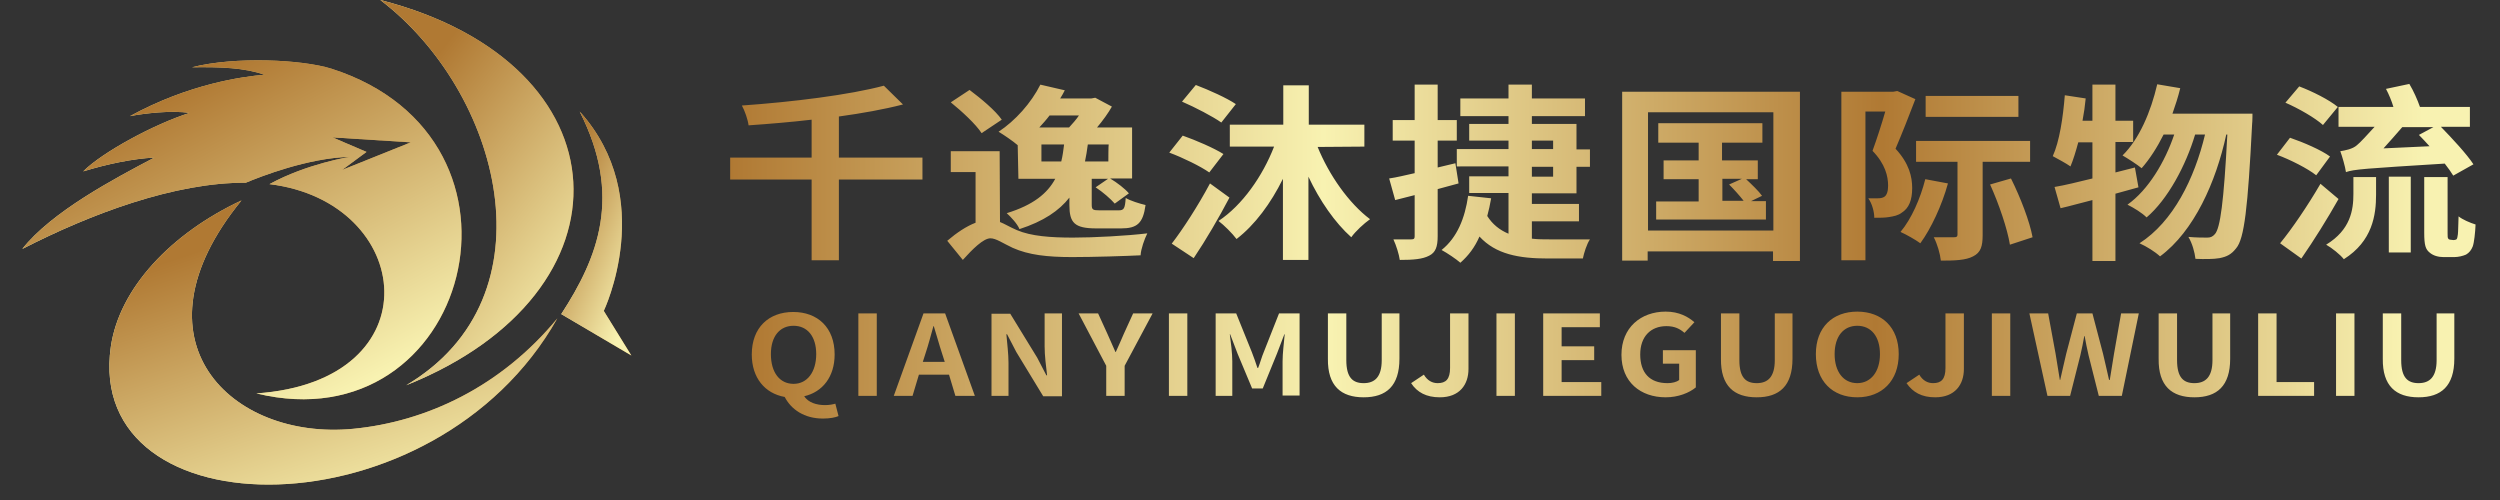 <?xml version="1.0" encoding="utf-8"?>
<!-- Generator: Adobe Illustrator 27.6.1, SVG Export Plug-In . SVG Version: 6.00 Build 0)  -->
<svg version="1.1" id="_图层_2" xmlns="http://www.w3.org/2000/svg" xmlns:xlink="http://www.w3.org/1999/xlink" x="0px" y="0px"
	 viewBox="0 0 706 141.2" style="enable-background:new 0 0 706 141.2;" xml:space="preserve">
<rect x="0" y="0" width="706" height="141.2" fill="#333333" stroke="none"/>
<style type="text/css">
	.st0{fill-rule:evenodd;clip-rule:evenodd;fill:url(#SVGID_1_);}
	.st1{clip-path:url(#SVGID_00000170272685707402663870000018075924445113683633_);}
	.st2{fill:url(#SVGID_00000099658381509297123530000016906771408516918925_);}
	.st3{fill-rule:evenodd;clip-rule:evenodd;fill:url(#SVGID_00000112609863653814255120000007282143085686489771_);}
	.st4{clip-path:url(#SVGID_00000165210989790601160430000009875719041347155887_);}
	.st5{fill:url(#SVGID_00000129887517902537884880000017157038435552875392_);}
	.st6{fill-rule:evenodd;clip-rule:evenodd;fill:url(#SVGID_00000121986962796852077940000000919689773792291740_);}
	.st7{clip-path:url(#SVGID_00000180367585629886245870000011820668523405950356_);}
	.st8{fill:url(#SVGID_00000152972377794402558300000010957370401288895139_);}
	.st9{fill-rule:evenodd;clip-rule:evenodd;fill:url(#SVGID_00000008827223003404592860000006376529962763620738_);}
	.st10{clip-path:url(#SVGID_00000149372937519685053450000007409691828167741578_);}
	.st11{fill:url(#SVGID_00000154389910219107549300000006299408786667964800_);}
	.st12{fill:url(#SVGID_00000057127610701158342840000014026885399186652032_);}
	.st13{fill:url(#SVGID_00000091717398753969016340000000996231804281382305_);}
</style>
<g>
	<g>
		
			<linearGradient id="SVGID_1_" gradientUnits="userSpaceOnUse" x1="6.26" y1="169.28" x2="130.333" y2="169.28" gradientTransform="matrix(1 0 0 -1 0 234.2)">
			<stop  offset="0" style="stop-color:#F8F2B1"/>
			<stop  offset="1" style="stop-color:#B07933"/>
		</linearGradient>
		<path class="st0" d="M93.9,38.8l9.6,4.1L96.6,48l19.4-7.8L93.9,38.8L93.9,38.8z M72.4,111.1c50.5-3.5,44.6-54.1,3.7-59.1
			c10.6-5.8,22.7-7.7,22.7-7.7c-11.9,0.3-25.3,5.6-29.4,7.3c-20.1-0.1-43.8,8.8-63.1,18.7c8.3-10.5,25.9-19.8,37.3-25.8
			c-6,0.3-13.3,1.8-20.1,3.9C29,42.9,43.7,35,53.5,31.9c-5-0.8-12.7,0.1-16.8,0.9c16.8-9.2,32.1-11.2,38-11.7
			c-5.9-2-12.3-2.2-20.5-2.1c12.2-3.1,31.1-2.2,39.4,0.4C155.8,39.3,132.5,125.7,72.4,111.1L72.4,111.1z"/>
		<g>
			<defs>
				<path id="SVGID_00000155124149043064417710000012602804197932261525_" d="M93.9,38.8l9.6,4.1L96.6,48l19.4-7.8L93.9,38.8
					L93.9,38.8z M72.4,111.1c50.5-3.5,44.6-54.1,3.7-59.1c10.6-5.8,22.7-7.7,22.7-7.7c-11.9,0.3-25.3,5.6-29.4,7.3
					c-20.1-0.1-43.8,8.8-63.1,18.7c8.3-10.5,25.9-19.8,37.3-25.8c-6,0.3-13.3,1.8-20.1,3.9C29,42.9,43.7,35,53.5,31.9
					c-5-0.8-12.7,0.1-16.8,0.9c16.8-9.2,32.1-11.2,38-11.7c-5.9-2-12.3-2.2-20.5-2.1c12.2-3.1,31.1-2.2,39.4,0.4
					C155.8,39.3,132.5,125.7,72.4,111.1L72.4,111.1z"/>
			</defs>
			<clipPath id="SVGID_00000165197221516759965810000017742825251963056830_">
				<use xlink:href="#SVGID_00000155124149043064417710000012602804197932261525_"  style="overflow:visible;"/>
			</clipPath>
			<g style="clip-path:url(#SVGID_00000165197221516759965810000017742825251963056830_);">
				
					<linearGradient id="SVGID_00000090261197274695579170000018155407082418837888_" gradientUnits="userSpaceOnUse" x1="101.256" y1="125.048" x2="55.606" y2="211.528" gradientTransform="matrix(1 0 0 -1 0 234.2)">
					<stop  offset="0" style="stop-color:#F8F2B1"/>
					<stop  offset="1" style="stop-color:#B07933"/>
				</linearGradient>
				
					<rect x="6.3" y="16" style="fill:url(#SVGID_00000090261197274695579170000018155407082418837888_);" width="149.5" height="109.8"/>
			</g>
		</g>
	</g>
	<g>
		
			<linearGradient id="SVGID_00000067211376200348675920000009815355137838068891_" gradientUnits="userSpaceOnUse" x1="107.37" y1="179.795" x2="161.98" y2="179.795" gradientTransform="matrix(1 0 0 -1 0 234.2)">
			<stop  offset="0" style="stop-color:#F8F2B1"/>
			<stop  offset="1" style="stop-color:#B07933"/>
		</linearGradient>
		<path style="fill-rule:evenodd;clip-rule:evenodd;fill:url(#SVGID_00000067211376200348675920000009815355137838068891_);" d="
			M114.7,108.8C180.2,82.6,177.5,18,107.4,0C141.3,25.8,156.9,83.8,114.7,108.8"/>
		<g>
			<defs>
				<path id="SVGID_00000125600023849204008780000011007581889757152673_" d="M114.7,108.8C180.2,82.6,177.5,18,107.4,0
					C141.3,25.8,156.9,83.8,114.7,108.8"/>
			</defs>
			<clipPath id="SVGID_00000065045818264403316150000002506640583812489119_">
				<use xlink:href="#SVGID_00000125600023849204008780000011007581889757152673_"  style="overflow:visible;"/>
			</clipPath>
			<g style="clip-path:url(#SVGID_00000065045818264403316150000002506640583812489119_);">
				
					<linearGradient id="SVGID_00000154414828024807897410000016452985259343228075_" gradientUnits="userSpaceOnUse" x1="173.929" y1="156.619" x2="112.259" y2="204.049" gradientTransform="matrix(1 0 0 -1 0 234.2)">
					<stop  offset="0" style="stop-color:#F8F2B1"/>
					<stop  offset="1" style="stop-color:#B07933"/>
				</linearGradient>
				
					<rect x="107.4" y="0" style="fill:url(#SVGID_00000154414828024807897410000016452985259343228075_);" width="72.9" height="108.8"/>
			</g>
		</g>
	</g>
	<g>
		
			<linearGradient id="SVGID_00000083085509861683326400000017020038146613620649_" gradientUnits="userSpaceOnUse" x1="30.891" y1="137.484" x2="157.42" y2="137.484" gradientTransform="matrix(1 0 0 -1 0 234.2)">
			<stop  offset="0" style="stop-color:#F8F2B1"/>
			<stop  offset="1" style="stop-color:#B07933"/>
		</linearGradient>
		<path style="fill-rule:evenodd;clip-rule:evenodd;fill:url(#SVGID_00000083085509861683326400000017020038146613620649_);" d="
			M157.4,89.9c-34.7,61.6-133.7,60.8-126.1,8c2.4-16.5,17-32,36.9-41.3c-32.4,39.6-2.9,67.8,31.5,64.5
			C120.4,119.1,141.5,109.2,157.4,89.9"/>
		<g>
			<defs>
				<path id="SVGID_00000001662672222486166680000002633987736298078102_" d="M157.4,89.9c-34.7,61.6-133.7,60.8-126.1,8
					c2.4-16.5,17-32,36.9-41.3c-32.4,39.6-2.9,67.8,31.5,64.5C120.4,119.1,141.5,109.2,157.4,89.9"/>
			</defs>
			<clipPath id="SVGID_00000063610312372215654150000012074747502242139281_">
				<use xlink:href="#SVGID_00000001662672222486166680000002633987736298078102_"  style="overflow:visible;"/>
			</clipPath>
			<g style="clip-path:url(#SVGID_00000063610312372215654150000012074747502242139281_);">
				
					<linearGradient id="SVGID_00000092456944391460155250000011038874675528274861_" gradientUnits="userSpaceOnUse" x1="104.791" y1="87.08" x2="77.341" y2="170.34" gradientTransform="matrix(1 0 0 -1 0 234.2)">
					<stop  offset="0" style="stop-color:#F8F2B1"/>
					<stop  offset="1" style="stop-color:#B07933"/>
				</linearGradient>
				
					<rect x="23.8" y="56.6" style="fill:url(#SVGID_00000092456944391460155250000011038874675528274861_);" width="133.7" height="94.9"/>
			</g>
		</g>
	</g>
	<g>
		
			<linearGradient id="SVGID_00000125605096030007581740000010324050315339331986_" gradientUnits="userSpaceOnUse" x1="158.53" y1="168.27" x2="178.3" y2="168.27" gradientTransform="matrix(1 0 0 -1 0 234.2)">
			<stop  offset="0" style="stop-color:#F8F2B1"/>
			<stop  offset="1" style="stop-color:#B07933"/>
		</linearGradient>
		<path style="fill-rule:evenodd;clip-rule:evenodd;fill:url(#SVGID_00000125605096030007581740000010324050315339331986_);" d="
			M163.7,31.5c12.1,23.8,5.2,41.2-5.2,57.2l19.8,11.7l-7.8-12.6C170.5,87.8,185.8,55.9,163.7,31.5"/>
		<g>
			<defs>
				<path id="SVGID_00000129886941699127044570000009785705122235814280_" d="M163.7,31.5c12.1,23.8,5.2,41.2-5.2,57.2l19.8,11.7
					l-7.8-12.6C170.5,87.8,185.8,55.9,163.7,31.5"/>
			</defs>
			<clipPath id="SVGID_00000150061145090098052800000017679063944137704117_">
				<use xlink:href="#SVGID_00000129886941699127044570000009785705122235814280_"  style="overflow:visible;"/>
			</clipPath>
			<g style="clip-path:url(#SVGID_00000150061145090098052800000017679063944137704117_);">
				
					<linearGradient id="SVGID_00000096742543699006693450000002868874728269040787_" gradientUnits="userSpaceOnUse" x1="184.568" y1="163.104" x2="155.288" y2="175.284" gradientTransform="matrix(1 0 0 -1 0 234.2)">
					<stop  offset="0" style="stop-color:#F8F2B1"/>
					<stop  offset="1" style="stop-color:#B07933"/>
				</linearGradient>
				
					<rect x="158.5" y="31.5" style="fill:url(#SVGID_00000096742543699006693450000002868874728269040787_);" width="27.3" height="68.9"/>
			</g>
		</g>
	</g>
	
		<linearGradient id="SVGID_00000011721486740419303940000006111424430632036754_" gradientUnits="userSpaceOnUse" x1="206.248" y1="185.281" x2="699.153" y2="185.281" gradientTransform="matrix(1 0 0 -1 0 234.2)">
		<stop  offset="0" style="stop-color:#B07933"/>
		<stop  offset="0.34" style="stop-color:#F8F2B1"/>
		<stop  offset="0.66" style="stop-color:#B07933"/>
		<stop  offset="0.97" style="stop-color:#F8F2B1"/>
	</linearGradient>
	<path style="fill:url(#SVGID_00000011721486740419303940000006111424430632036754_);" d="M692,67.7c-0.2,0-0.5-0.1-0.6-0.3
		c-0.2-0.2-0.2-0.7-0.2-1.5V50h-6.6v15.7c0,3.6,0.4,4.7,1.5,5.6c1,0.9,2.5,1.3,3.9,1.3h3.1c1.1,0,2.4-0.3,3.3-0.7
		c0.9-0.5,1.5-1.3,1.9-2.3c0.4-1.1,0.7-3.9,0.8-6.2c-1.6-0.5-3.7-1.4-4.8-2.3c-0.1,2.4-0.1,4.3-0.2,5.1c-0.1,0.8-0.2,1.2-0.4,1.4
		c-0.2,0.1-0.5,0.2-0.8,0.2L692,67.7L692,67.7z M674.6,71.3h6.2V49.9h-6.2V71.3z M664.6,54.8c0,4.5-0.8,10.1-7.7,14.3
		c1.6,0.9,4,2.8,5,4.1c8.1-5.1,9.1-12.5,9.1-18.2V50h-6.4V54.8L664.6,54.8z M655.3,51.9c-3.6,6.2-8.1,12.8-11.4,16.8l6,4.3
		c3.6-5.2,7.4-11.3,10.5-16.8L655.3,51.9L655.3,51.9z M658,44.2c-2.4-1.8-7.5-4-11.3-5.3l-3.7,4.8c3.8,1.4,8.7,3.9,11.1,5.8
		L658,44.2L658,44.2z M660.2,30.2c-2.4-2-7.2-4.4-10.9-5.8l-3.9,4.6c3.7,1.6,8.4,4.3,10.6,6.3L660.2,30.2z M698.5,46.4
		c-1.9-2.9-5.9-7.2-9.2-10.6h8.2v-5.6h-14.1c-0.7-2-1.8-4.5-3-6.5l-6.6,1.4c0.8,1.5,1.6,3.4,2.1,5.1h-15.5v5.6h10.2
		c-2,2.2-4.1,4.5-5,5.2c-1.2,1.1-3.4,1.5-4.7,1.7c0.5,1.3,1.4,4.4,1.6,5.9c2.3-0.8,5.4-1,27.9-2.4c1,1.3,1.8,2.4,2.4,3.4L698.5,46.4
		L698.5,46.4z M673.1,41.9c1.7-1.9,3.6-4,5.3-6h8.8l-4.1,2.2c1,1,2,2.1,3,3.2L673.1,41.9L673.1,41.9z M613.5,32.1
		c0.8-2.3,1.6-4.7,2.2-7.2l-6.5-1.1c-1.8,7.8-5.1,15.5-9.8,20.1c1.4,0.8,4.2,2.6,5.4,3.6c2.3-2.6,4.4-5.9,6.2-9.5h3
		c-2.6,7.7-7.3,15.6-13.2,19.8c1.8,0.9,4.1,2.3,5.4,3.6c6-5.1,11.1-14.7,13.7-23.4h2.8c-3,12.5-9,24.6-18.5,30.7
		c2,0.9,4.4,2.4,5.8,3.7c9.6-7.1,15.8-21,18.7-34.4h0.3c-1,19.1-2,26.4-3.5,28.1c-0.7,0.8-1.3,1-2.2,1c-1.1,0-3.1,0-5.3-0.2
		c1.1,1.8,1.8,4.4,2,6.2c2.6,0.1,5.1,0.1,6.8-0.2c2-0.4,3.3-1,4.7-2.8c2.3-2.7,3.3-11.4,4.5-35.1c0.1-0.7,0.1-2.9,0.1-2.9
		L613.5,32.1L613.5,32.1z M602.9,47.3l-5.5,1.4v-8.6h5v-6h-5V23.9h-6.5v10.2h-2.8c0.4-2.1,0.7-4.2,0.9-6.3l-5.9-0.9
		c-0.5,6.3-1.5,13-3.4,17.2c1.3,0.7,3.9,2.1,5,2.9c0.8-1.9,1.5-4.2,2.2-6.8h4v10.2c-4.1,1-7.7,1.9-10.7,2.4l1.7,6
		c2.7-0.6,5.7-1.5,9-2.3v17.2h6.5v-19c2.2-0.6,4.3-1.2,6.5-1.8L602.9,47.3L602.9,47.3z M562,52.1c2.5,5.5,4.9,12.6,5.6,17l6.4-2.1
		c-0.8-4.4-3.4-11.2-6.1-16.6L562,52.1L562,52.1z M573.3,45.7v-5.9h-32.2v5.9h11.7v20.5c0,0.6-0.2,0.8-1,0.8c-0.8,0-3.3,0-5.7,0
		c1,1.9,1.8,4.7,2,6.6c4,0,7-0.1,9.1-1.2c2.2-1.1,2.7-2.9,2.7-6V45.7L573.3,45.7L573.3,45.7z M543.7,50.6c-1.4,5.5-3.9,11.2-7,14.9
		c1.6,0.7,4.4,2.3,5.6,3.2c3-4.1,6.1-10.7,7.8-16.9L543.7,50.6z M535.8,25.7l-1.1,0.2H520v47.6h6.8v-42h5.6c-1,3.5-2.4,7.8-3.6,11.1
		c3.6,3.7,4.4,7.2,4.4,9.8c0,1.5-0.3,2.7-1.1,3.2c-0.5,0.3-1.1,0.4-1.8,0.4c-0.7,0-1.6,0-2.7,0c1.1,1.5,1.7,3.9,1.7,5.5
		c1.4,0,3,0,4.1-0.2c1.4-0.2,2.7-0.5,3.6-1.2c2.1-1.3,3-3.6,3-7c0-3.1-0.8-6.9-4.7-11.1c1.8-4.2,3.9-9.5,5.6-14L535.8,25.7
		L535.8,25.7z M570,27.1h-26.2V33H570V27.1z M458.1,25.9v47.7h7.2V71h35.4v2.7h7.6V25.9H458.1L458.1,25.9z M465.4,65.1V31.7h35.4
		v33.4H465.4z M494.5,56.8l3.1-1.5c-0.9-1.3-2.9-3.2-4.5-4.7h3.3v-5.3h-10.1v-5h11.4v-5.5h-29.4v5.5h11.4v5h-9.9v5.3h9.9v6.3h-12V62
		h31v-5.2L494.5,56.8L494.5,56.8z M486.3,50.5h5.6l-3.6,1.6c1.4,1.4,3,3.2,4.1,4.6h-6V50.5L486.3,50.5z M432.6,62.5h13.3v-4.9h-13.3
		v-3h12.6v-7.5h3.8v-4.9h-3.8V35h-12.6v-2.2h15v-5h-15v-3.9H426v3.9h-13.6v5H426V35h-11.1v4.7H426v2.4h-14.6v4.9H426v2.8h-11.1v4.7
		H426V66c-2.4-1-4.5-2.6-6-5c0.4-1.5,0.8-3.2,1.1-5l-6.5-0.7c-0.9,6.3-3.1,11.8-7.5,15.3c1.5,0.8,4.2,2.6,5.3,3.6
		c2.3-2,4.1-4.4,5.4-7.4c4.6,5,11.1,6.2,19.3,6.2h9.9c0.3-1.5,1.1-4.1,2-5.4c-2.4,0-9.6,0-11.4,0c-1.7,0-3.4,0-5-0.2L432.6,62.5
		L432.6,62.5z M432.6,39.7h6v2.4h-6V39.7z M432.6,47.1h6v2.8h-6V47.1z M411,46.1l-5,1.2v-7.6h5.4v-5.8H406v-10h-6.5v10h-6.2v5.8h6.2
		v9.2c-2.7,0.6-5.1,1.2-7.2,1.5l1.7,6.1l5.5-1.4v11.6c0,0.7-0.2,0.9-1,0.9c-0.8,0-2.9,0-5,0c0.8,1.7,1.6,4.3,1.8,5.8
		c3.8,0,6.4-0.2,8.3-1.2c1.8-0.9,2.4-2.5,2.4-5.5V53.4c2-0.5,3.9-1.1,5.9-1.6L411,46.1L411,46.1z M385.3,41.4v-6.2h-15.7V24.1h-7.2
		v11.1h-15.1v6.2h12.5c-3.2,8.3-9,16.6-15.7,21c1.6,1.2,3.9,3.5,5.1,5.1c5.2-4,9.7-10.1,13.1-17v22.9h7.2V49.9
		c3.2,6.8,7.5,13,12.1,17.1c1.2-1.7,3.6-3.9,5.3-5.1c-6-4.5-11.6-12.5-14.8-20.4L385.3,41.4L385.3,41.4z M341.7,51.8
		c-3.3,6.2-7.7,13-10.8,17l6.2,4.1c3.5-5.2,7.1-11.4,10.1-17.1L341.7,51.8L341.7,51.8z M345.5,43.5c-2.7-1.7-7.8-3.9-11.5-5.2
		l-3.8,4.8c3.8,1.4,8.9,3.9,11.3,5.6C341.5,48.7,345.5,43.5,345.5,43.5z M349,29.4c-2.5-1.7-7.6-4-11.3-5.4l-3.9,4.7
		c3.7,1.6,8.7,4.2,11.1,5.9L349,29.4L349,29.4z M282.3,42.7h-13.8v5.9h7v14.3c-2.6,1-5.3,2.8-8,5.1l4.4,5.4c2.7-3,5.8-6.1,7.8-6.1
		c1.6,0,3.5,1.4,6.3,2.7c4.5,2,9.7,2.6,16.8,2.6c5.9,0,15.4-0.3,19.3-0.5c0.1-1.8,1.1-4.6,1.9-6.2c-5.8,0.7-15,1.2-21,1.2
		c-6.3,0-11.8-0.4-15.8-2.1c-2.1-0.9-3.5-1.8-4.8-2.3L282.3,42.7L282.3,42.7z M282.9,33.8c-1.8-2.6-5.9-6-9.1-8.4l-5.3,3.5
		c3.2,2.6,7.1,6.2,8.7,8.7L282.9,33.8L282.9,33.8z M287.6,50.5H298c-2.2,4.1-6.2,7.4-13.7,9.7c1.2,1.1,3,3,3.6,4.5
		c6.8-2.2,11.2-5.2,14.1-8.9v2.1c0,5,1.4,6.6,7.6,6.6h7c4.5,0,6.2-1.4,6.9-6.6c-1.7-0.4-4.3-1.2-5.6-2c-0.2,3-0.5,3.5-2,3.5h-5.4
		c-1.9,0-2.2-0.2-2.2-1.6v-7.3h4.6l-3.5,2.4c2,1.3,4.3,3.3,5.4,4.6l4-2.9c-1.1-1.3-3.3-3-5.3-4.2h6.2V36h-9.9
		c1.6-1.9,3.2-4.1,4.2-5.9l-4.7-2.5l-1.1,0.2h-8.8c0.5-0.8,0.9-1.5,1.3-2.3l-6.9-1.6c-2.6,5.2-7.1,10.2-11.8,13.3
		c1.5,0.9,4,2.6,5.4,3.8L287.6,50.5L287.6,50.5z M294.1,45.6v-4.8h6.4c-0.2,1.6-0.4,3.2-0.8,4.8H294.1z M313,45.6h-6.6
		c0.3-1.5,0.6-3.1,0.8-4.8h5.9C313,40.8,313,45.6,313,45.6z M304.7,32.6c-0.8,1.2-1.8,2.3-2.8,3.4h-8.4c1-1.1,2-2.2,2.9-3.4
		C296.4,32.6,304.7,32.6,304.7,32.6z M260.5,44.5h-23.6V32.9c6.5-0.9,12.7-2,18.1-3.4l-5.4-5.3c-9.7,2.6-25.8,4.6-40.1,5.6
		c0.8,1.4,1.7,4,1.9,5.6c5.7-0.4,11.8-0.9,17.8-1.6v10.7h-23v6.2h23v22.8h7.7V50.7h23.6L260.5,44.5L260.5,44.5z"/>
	
		<linearGradient id="SVGID_00000120517372587977065230000008351096245241205423_" gradientUnits="userSpaceOnUse" x1="212.32" y1="131.143" x2="693.044" y2="131.143" gradientTransform="matrix(1 0 0 -1 0 234.2)">
		<stop  offset="0" style="stop-color:#B07933"/>
		<stop  offset="0.34" style="stop-color:#F8F2B1"/>
		<stop  offset="0.66" style="stop-color:#B07933"/>
		<stop  offset="0.97" style="stop-color:#F8F2B1"/>
	</linearGradient>
	<path style="fill:url(#SVGID_00000120517372587977065230000008351096245241205423_);" d="M683,112.2c6.4,0,10.1-3.2,10.1-10.9V88.5
		h-5v13.2c0,4.8-2,6.5-5.1,6.5c-3.1,0-4.9-1.6-4.9-6.5V88.5h-5.2v12.8C672.8,109,676.6,112.2,683,112.2 M659.7,111.8h5.2V88.5h-5.2
		V111.8z M637.7,111.8h15.8v-3.9h-10.6V88.5h-5.2V111.8L637.7,111.8z M619.7,112.2c6.4,0,10.1-3.2,10.1-10.9V88.5h-5v13.2
		c0,4.8-2,6.5-5.1,6.5c-3.1,0-4.9-1.6-4.9-6.5V88.5h-5.2v12.8C609.5,109,613.3,112.2,619.7,112.2z M578.2,111.8h6.4l2.9-11.5
		c0.4-1.8,0.8-3.6,1.1-5.4h0.1c0.3,1.8,0.7,3.6,1.1,5.4l2.9,11.5h6.5l4.8-23.3h-5l-2,11.4c-0.4,2.4-0.8,4.9-1.2,7.4h-0.2
		c-0.6-2.5-1.1-5-1.7-7.4l-3-11.4h-4.4l-3,11.4c-0.6,2.4-1.1,4.9-1.7,7.4h-0.1c-0.4-2.5-0.8-5-1.2-7.4l-2.1-11.4h-5.3L578.2,111.8
		L578.2,111.8z M562.5,111.8h5.2V88.5h-5.2V111.8z M546.5,112.2c5.6,0,8.1-3.6,8.1-8V88.5h-5.2v15.4c0,3.2-1.2,4.3-3.5,4.3
		c-1.5,0-2.9-0.7-3.9-2.4l-3.6,2.4C540.2,110.8,542.7,112.2,546.5,112.2L546.5,112.2z M524.5,108.2c-3.9,0-6.4-3.2-6.4-8.2
		s2.5-8,6.4-8s6.4,3,6.4,8S528.3,108.2,524.5,108.2z M524.5,112.2c6.9,0,11.7-4.6,11.7-12.2s-4.8-12-11.7-12
		c-6.9,0-11.7,4.4-11.7,12S517.5,112.2,524.5,112.2z M496.1,112.2c6.4,0,10.1-3.2,10.1-10.9V88.5h-5v13.2c0,4.8-2,6.5-5.1,6.5
		s-4.9-1.6-4.9-6.5V88.5h-5.2v12.8C485.9,109,489.7,112.2,496.1,112.2z M470.4,112.2c3.6,0,6.7-1.3,8.5-2.8V98.9h-9.3v3.8h4.6v4.6
		c-0.7,0.6-2,0.9-3.3,0.9c-5.1,0-7.7-3-7.7-8.1s3-8,7.4-8c2.4,0,3.8,0.8,5.1,1.9l2.8-3c-1.7-1.5-4.3-3-8.1-3
		c-7,0-12.5,4.5-12.5,12.2S463.3,112.2,470.4,112.2L470.4,112.2z M435.8,111.8h16.4v-3.9h-11.2v-6.2h9.2v-3.9h-9.2v-5.4h10.8v-3.9
		h-16L435.8,111.8L435.8,111.8z M422.6,111.8h5.2V88.5h-5.2V111.8z M406.6,112.2c5.6,0,8.1-3.6,8.1-8V88.5h-5.2v15.4
		c0,3.2-1.2,4.3-3.5,4.3c-1.5,0-2.9-0.7-3.9-2.4l-3.6,2.4C400.2,110.8,402.8,112.2,406.6,112.2L406.6,112.2z M385.1,112.2
		c6.4,0,10.1-3.2,10.1-10.9V88.5h-5v13.2c0,4.8-2,6.5-5.1,6.5s-4.9-1.6-4.9-6.5V88.5h-5.2v12.8C374.9,109,378.7,112.2,385.1,112.2z
		 M343.3,111.8h4.7V102c0-2.2-0.4-5.4-0.7-7.6h0.1l2.1,5.5l4.1,9.8h3l4-9.8l2.1-5.5h0.1c-0.2,2.2-0.6,5.4-0.6,7.6v9.7h4.8V88.5h-5.8
		l-4.3,10.9c-0.6,1.4-1,3-1.6,4.5h-0.2c-0.5-1.5-1-3-1.6-4.5l-4.4-10.9h-5.8L343.3,111.8L343.3,111.8z M330.1,111.8h5.2V88.5h-5.2
		V111.8z M312.4,111.8h5.2v-8.5l7.9-14.8H320l-2.6,5.7c-0.7,1.7-1.5,3.4-2.3,5.2h-0.1c-0.8-1.8-1.5-3.4-2.3-5.2l-2.6-5.7h-5.5
		l7.8,14.8L312.4,111.8L312.4,111.8z M279.9,111.8h4.9v-9.3c0-2.7-0.4-5.6-0.6-8.1h0.2l2.6,5l7.6,12.5h5.3V88.5h-4.9v9.3
		c0,2.6,0.4,5.7,0.7,8.2h-0.2l-2.6-5l-7.6-12.4h-5.3V111.8L279.9,111.8z M269.8,111.8h5.5l-8.4-23.3h-6.1l-8.4,23.3h5.3l1.8-6h8.5
		L269.8,111.8L269.8,111.8z M260.6,102.2l0.8-2.5c0.8-2.4,1.5-5.1,2.2-7.6h0.1c0.8,2.5,1.5,5.2,2.3,7.6l0.8,2.5
		C266.8,102.2,260.6,102.2,260.6,102.2z M242.4,111.8h5.2V88.5h-5.2V111.8z M235.9,114c-0.7,0.2-1.7,0.4-2.9,0.4
		c-2.4,0-4.7-0.7-5.9-2.5c5.2-1.2,8.6-5.5,8.6-11.8c0-7.6-4.8-12-11.7-12s-11.7,4.4-11.7,12c0,6.6,3.7,11,9.3,12
		c1.8,3.5,5.5,6.1,10.8,6.1c1.9,0,3.5-0.3,4.4-0.7C236.8,117.4,235.9,114,235.9,114z M217.7,100c0-5,2.5-8,6.4-8s6.4,3,6.4,8
		c0,5-2.5,8.4-6.4,8.4S217.7,105.2,217.7,100z"/>
</g>
</svg>
